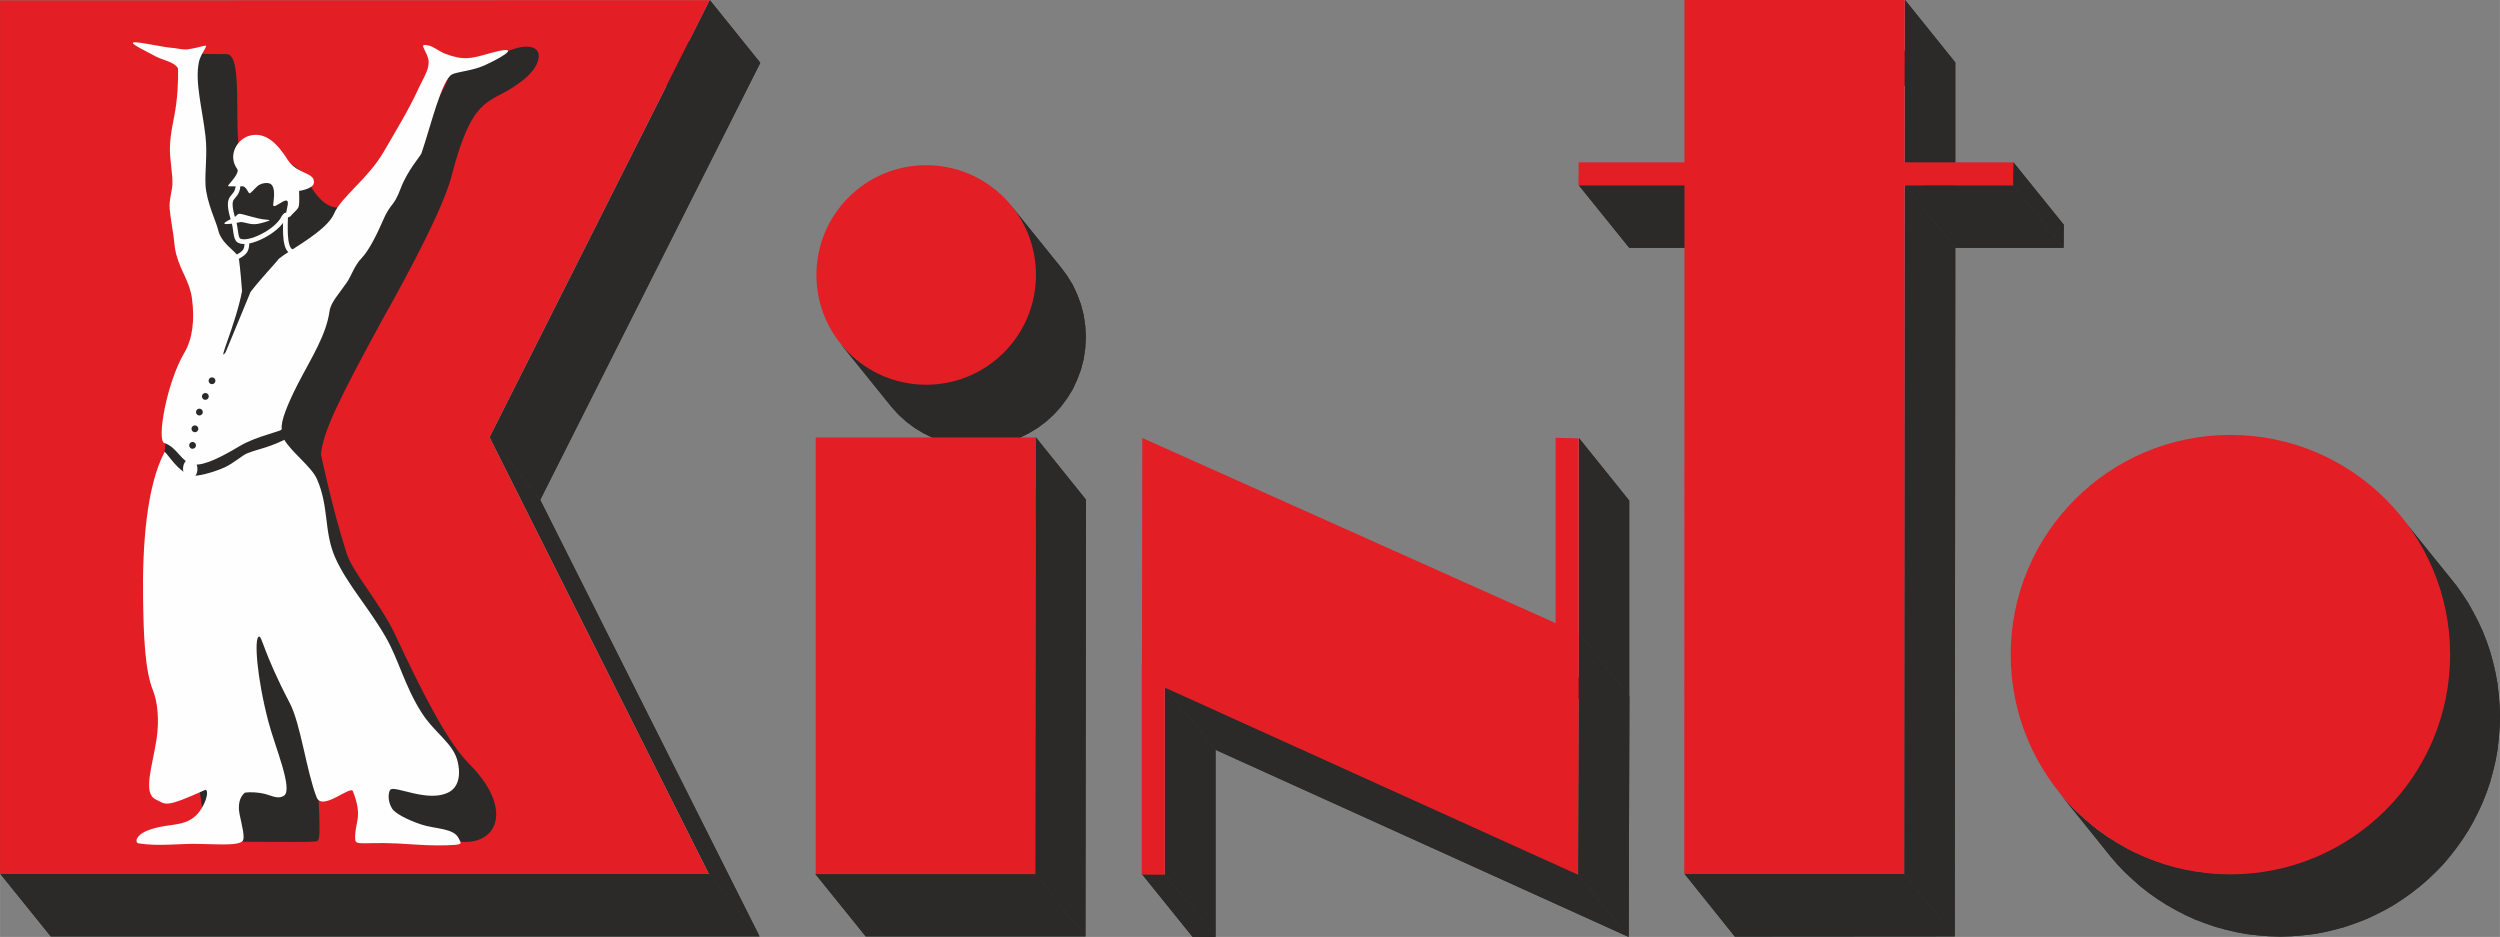 <?xml version="1.0" encoding="UTF-8"?>
<!DOCTYPE svg PUBLIC "-//W3C//DTD SVG 1.1//EN" "http://www.w3.org/Graphics/SVG/1.1/DTD/svg11.dtd">
<!-- Creator: CorelDRAW 2017 -->
<svg xmlns="http://www.w3.org/2000/svg" xml:space="preserve" width="126.609mm" height="47.451mm" version="1.1" style="shape-rendering:geometricPrecision; text-rendering:geometricPrecision; image-rendering:optimizeQuality; fill-rule:evenodd; clip-rule:evenodd"
viewBox="0 0 13893 5207"
 xmlns:xlink="http://www.w3.org/1999/xlink">
 <rect x="0" y="0" width="13893" height="5207" fill="#808080" stroke="none"/>
 <defs>
  <style type="text/css">
   <![CDATA[
    .str0 {stroke:#2B2A29;stroke-width:18.577}
    .str1 {stroke:#FDFDFD;stroke-width:26.313;stroke-linecap:round;stroke-linejoin:round}
    .str2 {stroke:#FDFDFD;stroke-width:26.313;stroke-linecap:round;stroke-linejoin:round}
    .fil3 {fill:none}
    .fil2 {fill:#FEFEFE}
    .fil0 {fill:#2B2A29}
    .fil1 {fill:#E31E24}
   ]]>
  </style>
 </defs>
 <g id="Слой_x0020_1">
  <g id="_2755162338624">
   <polygon class="fil0" points="8775,2435 9054,2782 9054,3866 8775,3519 "/>
   <polygon class="fil0" points="8775,2435 9054,2782 9054,3866 8775,3519 "/>
   <polygon class="fil0" points="6476,2619 6756,2966 8926,3954 8647,3607 "/>
   <polygon class="fil0" points="6476,2619 6756,2966 8926,3954 8647,3607 "/>
   <polygon class="fil0" points="6477,3680 6757,4027 6756,2966 6476,2619 "/>
   <polygon class="fil0" points="6477,3680 6757,4027 6756,2966 6476,2619 "/>
   <polygon class="fil0" points="6475,3820 6755,4167 6755,5207 6475,4859 "/>
   <polygon class="fil0" points="6475,3820 6755,4167 6755,5207 6475,4859 "/>
   <polygon class="fil0" points="6475,4859 6755,5207 6627,5206 6347,4859 "/>
   <polygon class="fil0" points="6475,4859 6755,5207 6627,5206 6347,4859 "/>
   <polygon class="fil0" points="8771,4859 9051,5207 6755,4167 6475,3820 "/>
   <polygon class="fil0" points="8771,4859 9051,5207 6755,4167 6475,3820 "/>
   <polygon class="fil0" points="8775,3519 9055,3867 9051,5207 8771,4859 "/>
   <polygon class="fil0" points="8775,3519 9055,3867 9051,5207 8771,4859 "/>
   <polygon class="fil0" points="11189,902 11469,1249 11468,1377 11188,1030 "/>
   <polygon class="fil0" points="11189,902 11469,1249 11468,1377 11188,1030 "/>
   <polygon class="fil0" points="9491,129 9771,476 10740,476 10461,129 "/>
   <polygon class="fil0" points="9491,129 9771,476 10740,476 10461,129 "/>
   <polygon class="fil0" points="10586,1030 10866,1377 10863,5204 10583,4857 "/>
   <polygon class="fil0" points="10586,1030 10866,1377 10863,5204 10583,4857 "/>
   <polygon class="fil0" points="9362,1030 9642,1377 9054,1377 8774,1030 "/>
   <polygon class="fil0" points="9362,1030 9642,1377 9054,1377 8774,1030 "/>
   <polygon class="fil0" points="9491,4729 9771,5076 9771,476 9491,129 "/>
   <polygon class="fil0" points="9491,4729 9771,5076 9771,476 9491,129 "/>
   <polygon class="fil0" points="10587,0 10866,347 10866,1249 10586,902 "/>
   <polygon class="fil0" points="10587,0 10866,347 10866,1249 10586,902 "/>
   <polygon class="fil0" points="11188,1030 11468,1377 10866,1377 10586,1030 "/>
   <polygon class="fil0" points="11188,1030 11468,1377 10866,1377 10586,1030 "/>
   <polygon class="fil0" points="10583,4857 10863,5204 9641,5205 9362,4857 "/>
   <polygon class="fil0" points="10583,4857 10863,5204 9641,5205 9362,4857 "/>
   <polygon class="fil0" points="4659,2558 4939,2905 5907,2905 5627,2558 "/>
   <polygon class="fil0" points="4659,2558 4939,2905 5907,2905 5627,2558 "/>
   <polygon class="fil0" points="4659,4728 4939,5075 4939,2905 4659,2558 "/>
   <polygon class="fil0" points="4659,4728 4939,5075 4939,2905 4659,2558 "/>
   <polygon class="fil0" points="5756,2430 6035,2777 6032,5204 5752,4857 "/>
   <polygon class="fil0" points="5756,2430 6035,2777 6032,5204 5752,4857 "/>
   <polygon class="fil0" points="5752,4857 6032,5204 4811,5204 4531,4857 "/>
   <polygon class="fil0" points="5752,4857 6032,5204 4811,5204 4531,4857 "/>
   <polygon class="fil0" points="129,128 409,475 4028,475 3749,128 "/>
   <polygon class="fil0" points="129,128 409,475 4028,475 3749,128 "/>
   <polygon class="fil0" points="2722,2430 3002,2778 4221,5204 3941,4857 "/>
   <polygon class="fil0" points="2722,2430 3002,2778 4221,5204 3941,4857 "/>
   <polygon class="fil0" points="131,4729 411,5077 409,475 129,128 "/>
   <polygon class="fil0" points="131,4729 411,5077 409,475 129,128 "/>
   <polygon class="fil0" points="3945,1 4225,349 3002,2778 2722,2430 "/>
   <polygon class="fil0" points="3945,1 4225,349 3002,2778 2722,2430 "/>
   <polygon class="fil0" points="3941,4857 4221,5204 282,5204 2,4857 "/>
   <polygon class="fil0" points="3941,4857 4221,5204 282,5204 2,4857 "/>
   <polygon class="fil0" points="4773,1831 5053,2178 5025,2141 5001,2101 4981,2059 4965,2015 4685,1668 4701,1712 4721,1754 4745,1794 "/>
   <polygon class="fil0" points="4685,1668 4965,2015 4953,1969 4945,1921 4943,1872 4945,1823 4666,1476 4663,1525 4666,1574 4673,1622 "/>
   <polygon class="fil0" points="4666,1476 4945,1823 4953,1775 4965,1729 4981,1685 5001,1643 4721,1295 4701,1337 4685,1382 4673,1428 "/>
   <polygon class="fil0" points="4721,1295 5001,1643 5025,1603 5053,1566 5084,1532 5118,1501 4838,1153 4804,1184 4773,1219 4745,1256 "/>
   <polygon class="fil0" points="4838,1153 5118,1501 5155,1473 5195,1449 5237,1429 5281,1413 5001,1065 4957,1081 4915,1102 4875,1126 "/>
   <polygon class="fil0" points="5001,1065 5281,1413 5327,1401 5375,1393 5424,1391 5473,1393 5193,1046 5144,1044 5095,1046 5047,1053 "/>
   <polygon class="fil0" points="5193,1046 5473,1393 5521,1401 5567,1413 5611,1429 5653,1449 5374,1102 5332,1081 5287,1065 5241,1053 "/>
   <polygon class="fil0" points="5374,1102 5653,1449 5693,1473 5730,1501 5764,1532 5795,1566 5516,1219 5484,1184 5450,1153 5413,1126 "/>
   <polygon class="fil0" points="4773,1831 5053,2178 5025,2141 5001,2101 4981,2059 4965,2015 4953,1969 4945,1921 4943,1872 4945,1823 4953,1775 4965,1729 4981,1685 5001,1643 5025,1603 5053,1566 5084,1532 5118,1501 5155,1473 5195,1449 5237,1429 5281,1413 5327,1401 5375,1393 5424,1391 5473,1393 5521,1401 5567,1413 5611,1429 5653,1449 5693,1473 5730,1501 5764,1532 5795,1566 5516,1219 5484,1184 5450,1153 5413,1126 5374,1102 5332,1081 5287,1065 5241,1053 5193,1046 5144,1044 5095,1046 5047,1053 5001,1065 4957,1081 4915,1102 4875,1126 4838,1153 4804,1184 4773,1219 4745,1256 4721,1295 4701,1337 4685,1382 4673,1428 4666,1476 4663,1525 4666,1574 4673,1622 4685,1668 4701,1712 4721,1754 4745,1794 "/>
   <polygon class="fil0" points="5615,1138 5895,1485 5930,1532 5961,1582 5986,1636 5707,1288 5681,1235 5650,1185 "/>
   <polygon class="fil0" points="5707,1288 5986,1636 6007,1692 6022,1750 6031,1811 5751,1463 5742,1403 5727,1344 "/>
   <polygon class="fil0" points="5751,1463 6031,1811 6034,1873 6031,1935 6022,1996 5742,1649 5751,1588 5755,1526 "/>
   <polygon class="fil0" points="5742,1649 6022,1996 6007,2054 5986,2110 5961,2164 5681,1816 5707,1763 5727,1707 "/>
   <polygon class="fil0" points="5681,1816 5961,2164 5930,2214 5895,2261 5856,2304 5576,1957 5615,1914 5650,1867 "/>
   <polygon class="fil0" points="5576,1957 5856,2304 5812,2344 5765,2379 5715,2409 5435,2062 5486,2031 5533,1996 "/>
   <polygon class="fil0" points="5435,2062 5715,2409 5662,2435 5606,2456 5547,2471 5268,2123 5326,2108 5382,2088 "/>
   <polygon class="fil0" points="5268,2123 5547,2471 5487,2480 5425,2483 5362,2480 5082,2132 5145,2136 5207,2132 "/>
   <polygon class="fil0" points="5082,2132 5362,2480 5302,2471 5243,2456 5187,2435 4907,2088 4963,2108 5022,2123 "/>
   <polygon class="fil0" points="4907,2088 5187,2435 5134,2409 5084,2379 5037,2344 4757,1996 4804,2031 4854,2062 "/>
   <polygon class="fil0" points="4757,1996 5037,2344 4993,2304 4954,2261 4674,1914 4714,1957 "/>
   <polygon class="fil0" points="5615,1138 5895,1485 5930,1532 5961,1582 5986,1636 6007,1692 6022,1750 6031,1811 6034,1873 6031,1935 6022,1996 6007,2054 5986,2110 5961,2164 5930,2214 5895,2261 5856,2304 5812,2344 5765,2379 5715,2409 5662,2435 5606,2456 5547,2471 5487,2480 5425,2483 5362,2480 5302,2471 5243,2456 5187,2435 5134,2409 5084,2379 5037,2344 4993,2304 4954,2261 4674,1914 4714,1957 4757,1996 4804,2031 4854,2062 4907,2088 4963,2108 5022,2123 5082,2132 5145,2136 5207,2132 5268,2123 5326,2108 5382,2088 5435,2062 5486,2031 5533,1996 5576,1957 5615,1914 5650,1867 5681,1816 5707,1763 5727,1707 5742,1649 5751,1588 5755,1526 5751,1463 5742,1403 5727,1344 5707,1288 5681,1235 5650,1185 "/>
   <polygon class="fil0" points="12280,2552 12560,2899 12508,2905 12458,2914 12409,2925 12360,2939 12080,2591 12129,2578 12178,2567 12229,2558 "/>
   <polygon class="fil0" points="12080,2591 12360,2939 12312,2954 12266,2972 12220,2991 12175,3013 11896,2665 11940,2644 11986,2624 12032,2607 "/>
   <polygon class="fil0" points="11896,2665 12175,3013 12132,3036 12090,3062 12049,3089 12009,3118 11729,2771 11769,2742 11810,2714 11852,2689 "/>
   <polygon class="fil0" points="11729,2771 12009,3118 11971,3149 11934,3181 11899,3215 11865,3251 11585,2903 11619,2868 11654,2834 11691,2801 "/>
   <polygon class="fil0" points="11585,2903 11865,3251 11833,3288 11803,3326 11774,3366 11747,3407 11467,3060 11494,3019 11523,2979 11553,2940 "/>
   <polygon class="fil0" points="11467,3060 11747,3407 11722,3449 11699,3493 11677,3538 11658,3584 11378,3236 11398,3190 11419,3146 11442,3102 "/>
   <polygon class="fil0" points="11378,3236 11658,3584 11641,3631 11626,3678 11613,3727 11602,3777 11322,3429 11333,3380 11346,3331 11361,3283 "/>
   <polygon class="fil0" points="11322,3429 11602,3777 11594,3827 11588,3878 11584,3930 11583,3983 11303,3636 11304,3583 11308,3531 11314,3480 "/>
   <polygon class="fil0" points="11303,3636 11583,3983 11584,4035 11588,4087 11594,4139 11602,4189 11322,3842 11314,3791 11308,3740 11304,3688 "/>
   <polygon class="fil0" points="11322,3842 11602,4189 11613,4239 11626,4287 11641,4335 11658,4382 11378,4035 11361,3988 11346,3940 11333,3891 "/>
   <polygon class="fil0" points="11378,4035 11658,4382 11677,4428 11699,4473 11722,4516 11747,4559 11467,4211 11442,4169 11419,4125 11398,4081 "/>
   <polygon class="fil0" points="11467,4211 11747,4559 11774,4600 11803,4640 11523,4292 11494,4253 "/>
   <polygon class="fil0" points="12280,2552 12560,2899 12508,2905 12458,2914 12409,2925 12360,2939 12312,2954 12266,2972 12220,2991 12175,3013 12132,3036 12090,3062 12049,3089 12009,3118 11971,3149 11934,3181 11899,3215 11865,3251 11833,3288 11803,3326 11774,3366 11747,3407 11722,3449 11699,3493 11677,3538 11658,3584 11641,3631 11626,3678 11613,3727 11602,3777 11594,3827 11588,3878 11584,3930 11583,3983 11584,4035 11588,4087 11594,4139 11602,4189 11613,4239 11626,4287 11641,4335 11658,4382 11677,4428 11699,4473 11722,4516 11747,4559 11774,4600 11803,4640 11523,4292 11494,4253 11467,4211 11442,4169 11419,4125 11398,4081 11378,4035 11361,3988 11346,3940 11333,3891 11322,3842 11314,3791 11308,3740 11304,3688 11303,3636 11304,3583 11308,3531 11314,3480 11322,3429 11333,3380 11346,3331 11361,3283 11378,3236 11398,3190 11419,3146 11442,3102 11467,3060 11494,3019 11523,2979 11553,2940 11585,2903 11619,2868 11654,2834 11691,2801 11729,2771 11769,2742 11810,2714 11852,2689 11896,2665 11940,2644 11986,2624 12032,2607 12080,2591 12129,2578 12178,2567 12229,2558 "/>
   <polygon class="fil0" points="12408,2546 12688,2893 12688,5073 12408,4725 "/>
   <polygon class="fil0" points="12408,2546 12688,2893 12688,5073 12408,4725 "/>
   <polygon class="fil0" points="13370,2906 13650,3253 13684,3301 13716,3350 13745,3402 13466,3054 13436,3003 13404,2954 "/>
   <polygon class="fil0" points="13466,3054 13745,3402 13772,3454 13797,3508 13819,3564 13539,3216 13517,3161 13492,3107 "/>
   <polygon class="fil0" points="13539,3216 13819,3564 13838,3620 13854,3678 13868,3737 13588,3390 13574,3331 13558,3273 "/>
   <polygon class="fil0" points="13588,3390 13868,3737 13879,3798 13886,3859 13891,3921 13611,3573 13607,3511 13599,3450 "/>
   <polygon class="fil0" points="13611,3573 13891,3921 13893,3984 13891,4046 13886,4108 13607,3761 13611,3699 13613,3636 "/>
   <polygon class="fil0" points="13607,3761 13886,4108 13879,4169 13868,4230 13854,4289 13574,3941 13588,3882 13599,3822 "/>
   <polygon class="fil0" points="13574,3941 13854,4289 13838,4347 13819,4403 13797,4459 13517,4111 13539,4056 13558,3999 "/>
   <polygon class="fil0" points="13517,4111 13797,4459 13772,4513 13745,4566 13716,4617 13436,4269 13466,4218 13492,4166 "/>
   <polygon class="fil0" points="13436,4269 13716,4617 13684,4666 13650,4714 13614,4760 13334,4413 13370,4367 13404,4319 "/>
   <polygon class="fil0" points="13334,4413 13614,4760 13576,4805 13535,4847 13493,4887 13213,4540 13255,4500 13296,4457 "/>
   <polygon class="fil0" points="13213,4540 13493,4887 13448,4926 13402,4962 13354,4996 13075,4649 13122,4615 13169,4578 "/>
   <polygon class="fil0" points="13075,4649 13354,4996 13305,5028 13254,5057 13201,5084 12921,4737 12974,4710 13025,4680 "/>
   <polygon class="fil0" points="12921,4737 13201,5084 13147,5109 13092,5130 13035,5150 12755,4802 12812,4783 12867,4761 "/>
   <polygon class="fil0" points="12755,4802 13035,5150 12977,5166 12918,5180 12858,5191 12578,4843 12638,4832 12697,4819 "/>
   <polygon class="fil0" points="12578,4843 12858,5191 12797,5198 12735,5203 12672,5205 12392,4857 12455,4856 12517,4851 "/>
   <polygon class="fil0" points="12392,4857 12672,5205 12609,5203 12547,5198 12486,5191 12206,4843 12267,4851 12329,4856 "/>
   <polygon class="fil0" points="12206,4843 12486,5191 12426,5180 12367,5166 12309,5150 12029,4802 12087,4819 12146,4832 "/>
   <polygon class="fil0" points="12029,4802 12309,5150 12252,5130 12196,5109 12142,5084 11862,4737 11917,4761 11972,4783 "/>
   <polygon class="fil0" points="11862,4737 12142,5084 12090,5057 12039,5028 11989,4996 11709,4649 11759,4680 11810,4710 "/>
   <polygon class="fil0" points="11709,4649 11989,4996 11941,4962 11895,4926 11851,4887 11571,4540 11615,4578 11661,4615 "/>
   <polygon class="fil0" points="11571,4540 11851,4887 11808,4847 11768,4805 11729,4760 11450,4413 11488,4457 11528,4500 "/>
   <polygon class="fil0" points="11450,4413 11729,4760 11693,4714 11413,4367 "/>
   <polygon class="fil0" points="13370,2906 13650,3253 13684,3301 13716,3350 13745,3402 13772,3454 13797,3508 13819,3564 13838,3620 13854,3678 13868,3737 13879,3798 13886,3859 13891,3921 13893,3984 13891,4046 13886,4108 13879,4169 13868,4230 13854,4289 13838,4347 13819,4403 13797,4459 13772,4513 13745,4566 13716,4617 13684,4666 13650,4714 13614,4760 13576,4805 13535,4847 13493,4887 13448,4926 13402,4962 13354,4996 13305,5028 13254,5057 13201,5084 13147,5109 13092,5130 13035,5150 12977,5166 12918,5180 12858,5191 12797,5198 12735,5203 12672,5205 12609,5203 12547,5198 12486,5191 12426,5180 12367,5166 12309,5150 12252,5130 12196,5109 12142,5084 12090,5057 12039,5028 11989,4996 11941,4962 11895,4926 11851,4887 11808,4847 11768,4805 11729,4760 11693,4714 11413,4367 11450,4413 11488,4457 11528,4500 11571,4540 11615,4578 11661,4615 11709,4649 11759,4680 11810,4710 11862,4737 11917,4761 11972,4783 12029,4802 12087,4819 12146,4832 12206,4843 12267,4851 12329,4856 12392,4857 12455,4856 12517,4851 12578,4843 12638,4832 12697,4819 12755,4802 12812,4783 12867,4761 12921,4737 12974,4710 13025,4680 13075,4649 13122,4615 13169,4578 13213,4540 13255,4500 13296,4457 13334,4413 13370,4367 13404,4319 13436,4269 13466,4218 13492,4166 13517,4111 13539,4056 13558,3999 13574,3941 13588,3882 13599,3822 13607,3761 13611,3699 13613,3636 13611,3573 13607,3511 13599,3450 13588,3390 13574,3331 13558,3273 13539,3216 13517,3161 13492,3107 13466,3054 13436,3003 13404,2954 "/>
   <polygon class="fil0" points="13269,2988 13549,3335 13517,3294 13484,3255 13448,3217 13411,3181 13131,2834 13168,2870 13204,2908 13238,2947 "/>
   <polygon class="fil0" points="13131,2834 13411,3181 13372,3147 13331,3115 13289,3084 13246,3056 12966,2708 13009,2737 13051,2767 13092,2800 "/>
   <polygon class="fil0" points="12966,2708 13246,3056 13201,3029 13154,3005 13107,2983 13058,2963 12778,2616 12827,2636 12874,2658 12921,2682 "/>
   <polygon class="fil0" points="12778,2616 13058,2963 13008,2946 12957,2931 12905,2918 12625,2571 12677,2583 12728,2598 "/>
   <polygon class="fil0" points="12625,2571 12905,2918 12852,2908 12798,2900 12743,2895 12463,2548 12518,2553 12572,2560 "/>
   <polygon class="fil0" points="12463,2548 12743,2895 12688,2893 12408,2546 "/>
   <polygon class="fil0" points="13269,2988 13549,3335 13517,3294 13484,3255 13448,3217 13411,3181 13372,3147 13331,3115 13289,3084 13246,3056 13201,3029 13154,3005 13107,2983 13058,2963 13008,2946 12957,2931 12905,2918 12852,2908 12798,2900 12743,2895 12688,2893 12408,2546 12463,2548 12518,2553 12572,2560 12625,2571 12677,2583 12728,2598 12778,2616 12827,2636 12874,2658 12921,2682 12966,2708 13009,2737 13051,2767 13092,2800 13131,2834 13168,2870 13204,2908 13238,2947 "/>
  </g>
  <polygon class="fil1" points="0,2 3943,1 2720,2430 3939,4857 0,4857 "/>
  <path class="fil1" d="M5147 918c337,0 610,273 610,610 0,337 -273,610 -610,610 -337,0 -610,-273 -610,-610 0,-337 273,-610 610,-610z"/>
  <polygon class="fil1" points="4533,2431 5757,2431 5754,4858 4533,4858 "/>
  <polygon class="fil1" points="6348,2434 8645,3463 8645,2433 8773,2436 8773,3520 8774,3520 8769,4861 6473,3821 6473,4861 6345,4860 6345,3693 6346,3693 "/>
  <polygon class="fil1" points="10584,902 11188,902 11186,1030 10584,1030 10582,4857 9360,4857 9361,1030 8772,1030 8773,902 9361,902 9361,0 10585,0 "/>
  <path class="fil1" d="M12395 2417c674,0 1221,547 1221,1221 0,674 -547,1221 -1221,1221 -674,0 -1221,-547 -1221,-1221 0,-674 547,-1221 1221,-1221z"/>
  <path class="fil0 str0" d="M2419 4629c302,137 467,-92 181,-378 -125,-125 -268,-411 -414,-723 -78,-166 -234,-342 -268,-448 -79,-244 -144,-552 -144,-556 12,-124 92,-293 341,-749 19,-35 327,-572 385,-798 114,-443 206,-408 348,-501 39,-26 111,-75 131,-136 39,-113 -139,-73 -214,-10 -135,114 -213,-93 -267,111 -12,44 -284,569 -394,615 -104,43 -259,259 -419,-79 -1,-2 -196,-188 -292,-92 -150,149 -27,-575 -135,-575 -515,0 -171,-50 -171,239 0,402 -108,178 125,742 46,111 -216,979 -277,1099 -3,7 -31,338 -12,412 58,226 194,1832 251,1870 18,-10 542,4 584,-6 18,-4 1,-251 0,-291 -9,-284 -95,-529 111,-637 410,-215 -63,794 246,922 102,42 164,-96 304,-33z"/>
  <path class="fil2" d="M1579 2443c42,71 152,151 182,219 68,154 38,289 100,433 65,149 186,278 282,445 70,120 105,270 197,416 76,121 181,174 204,280 21,94 -9,149 -57,170 -112,52 -285,-38 -316,-19 -12,7 -21,61 8,107 16,25 81,61 162,88 78,26 180,19 208,77 11,23 23,33 -19,36 -47,4 -137,5 -231,-2 -267,-21 -323,12 -325,-27 -6,-97 46,-119 -13,-269 -13,-34 -171,114 -202,33 -57,-148 -88,-406 -149,-523 -149,-285 -154,-376 -172,-369 -26,9 -12,224 54,475 36,137 138,374 86,409 -32,21 -65,1 -103,-9 -42,-11 -87,-12 -114,-8 -30,24 -40,68 -30,119 13,64 34,137 15,152 -28,22 -103,17 -241,14 -109,-3 -219,15 -335,-3 -12,-2 -15,-15 -8,-28 23,-45 117,-64 177,-72 74,-9 115,-21 151,-56 49,-48 75,-134 52,-142 -226,101 -216,84 -278,53 -71,-35 -18,-180 6,-335 16,-106 5,-207 -19,-267 -46,-113 -53,-303 -56,-507 -5,-299 19,-632 120,-822 24,21 72,106 143,131 28,10 122,-14 191,-45 48,-22 98,-67 123,-77 59,-24 114,-30 209,-76z"/>
  <path class="fil2" d="M1566 2384c-8,-39 32,-139 91,-254 71,-137 156,-268 174,-400 7,-50 52,-96 96,-160 27,-39 42,-94 82,-135 45,-46 95,-154 116,-203 48,-112 60,-74 102,-186 37,-98 109,-178 115,-194 52,-152 113,-412 171,-439 28,-14 118,-21 180,-50 121,-55 210,-118 22,-65 -97,27 -138,40 -243,0 -33,-13 -64,-41 -94,-46 -37,-6 -30,1 -15,33 12,25 24,46 17,83 -7,37 -35,82 -54,123 -52,115 -126,236 -194,353 -87,150 -236,250 -276,344 -31,73 -159,152 -240,204 -13,8 -69,44 -73,54 -2,5 -109,120 -151,177 -64,154 -137,333 -138,334 -50,70 55,-151 91,-339 -9,-118 -15,-164 -19,-188 -15,-36 -97,-75 -114,-153 -9,-40 -65,-155 -70,-249 -4,-79 11,-169 0,-270 -17,-151 -60,-301 -37,-412 3,-17 12,-36 22,-54 22,-40 30,-44 -11,-33 -28,8 -73,16 -79,16 -29,1 -56,-8 -92,-10 -26,-2 -117,-21 -171,-28 -65,-9 -27,13 3,30 27,15 60,31 91,48 40,21 100,28 121,65 0,0 4,92 -10,199 -11,85 -33,153 -35,245 -1,60 16,142 14,201 -1,33 -20,90 -15,137 5,52 13,92 21,148 4,33 7,72 15,103 26,97 76,153 88,248 15,115 4,221 -43,300 -99,168 -154,488 -111,501 73,23 94,109 163,119 57,9 159,-44 256,-102 96,-58 248,-84 232,-95zm-496 72c11,0 19,9 19,19 0,11 -9,19 -19,19 -11,0 -19,-9 -19,-19 0,-11 9,-19 19,-19zm13 -92c11,0 19,9 19,19 0,11 -9,19 -19,19 -11,0 -19,-9 -19,-19 0,-11 9,-19 19,-19zm25 -93c11,0 19,9 19,19 0,11 -9,19 -19,19 -11,0 -19,-9 -19,-19 0,-11 9,-19 19,-19zm33 -87c11,0 19,9 19,19 0,11 -9,19 -19,19 -11,0 -19,-9 -19,-19 0,-11 9,-19 19,-19zm37 -87c11,0 19,9 19,19 0,11 -9,19 -19,19 -11,0 -19,-9 -19,-19 0,-11 9,-19 19,-19z"/>
  <ellipse class="fil2" cx="1057" cy="2606" rx="40" ry="56"/>
  <path class="fil2" d="M1612 1204c51,-59 53,-27 50,-143 0,0 77,-11 82,-43 9,-63 -92,-46 -146,-131 -61,-97 -127,-155 -211,-133 -68,18 -124,108 -69,185 15,21 -36,73 -48,89 -8,11 -1,7 77,7 21,0 33,39 39,39 9,0 21,-18 43,-38 16,-15 37,-19 53,-19 26,0 36,15 40,43 4,32 -5,77 -4,81 7,26 99,-77 79,7 -20,80 12,58 15,55z"/>
  <path class="fil2" d="M1472 1220c26,2 40,3 4,13 -35,10 -54,17 -91,10 -23,-5 -46,-12 -53,-8 0,0 -29,6 -53,9 -29,3 -51,2 -9,-20 5,-3 11,-5 18,-9 29,-13 29,-26 42,-27 15,-1 100,29 142,32z"/>
  <g id="_2755162334528">
   <g>
    <path class="fil3 str1" d="M1323 1030c-7,91 -76,33 -25,198 14,44 9,97 30,109 51,29 212,-51 248,-128 2,-5 14,-16 19,-16"/>
   </g>
   <g>
    <path class="fil3 str1" d="M1587 1197c0,43 -11,176 29,198"/>
   </g>
   <g>
    <path class="fil3 str2" d="M1372 1346c0,43 -9,57 -48,79"/>
   </g>
  </g>
 </g>
</svg>
